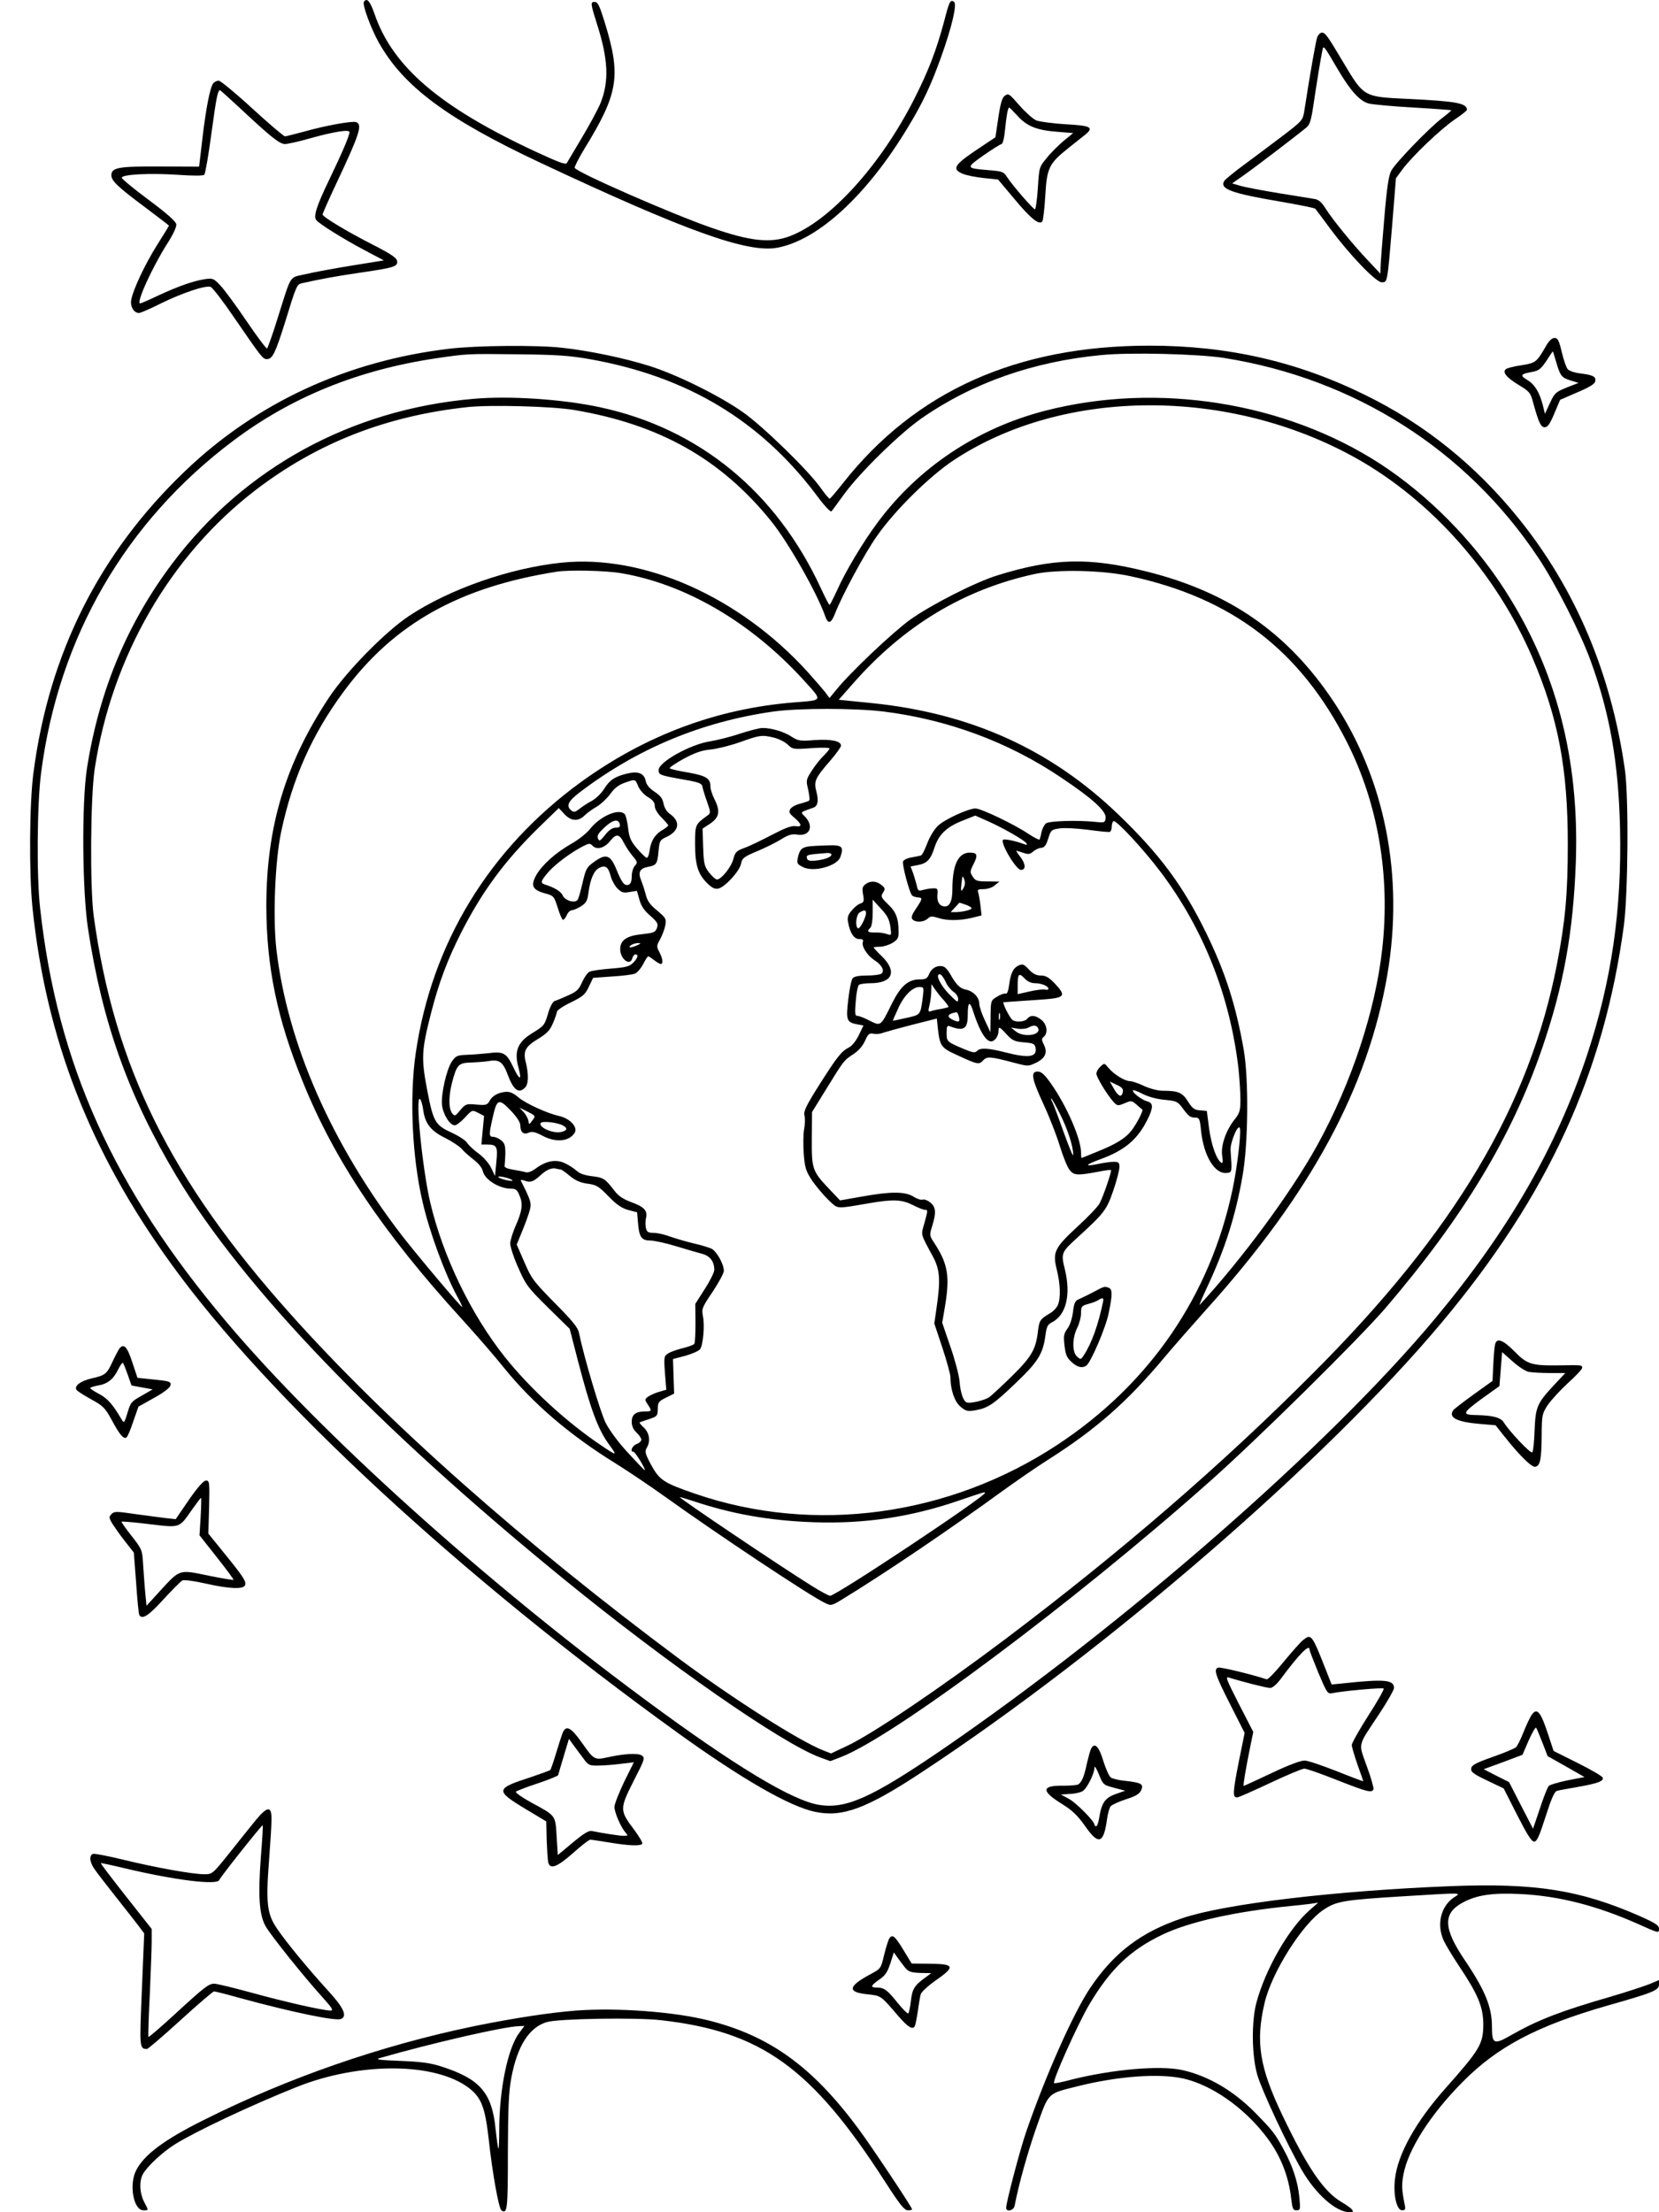 <?xml version="1.0" standalone="no"?>
<!DOCTYPE svg PUBLIC "-//W3C//DTD SVG 20010904//EN"
 "http://www.w3.org/TR/2001/REC-SVG-20010904/DTD/svg10.dtd">
<svg version="1.0" xmlns="http://www.w3.org/2000/svg"
 width="864pt" height="1152pt" viewBox="0 0 864 1152"
 preserveAspectRatio="xMidYMid meet">

<g transform="translate(0,1152) scale(0.1,-0.1)"
fill="#000000" stroke="none">
<path d="M1895 11510 c-9 -14 37 -139 78 -212 129 -229 355 -397 840 -625 758
-356 1081 -472 1235 -443 213 39 470 276 682 630 76 125 119 217 172 365 55
154 84 275 66 286 -19 12 -24 3 -52 -106 -39 -145 -80 -253 -153 -397 -175
-347 -440 -639 -650 -718 -101 -38 -207 -26 -408 44 -205 71 -705 290 -712
312 -2 5 20 48 48 95 181 294 195 383 107 667 -25 81 -35 102 -50 102 -24 0
-23 -7 11 -115 59 -184 64 -299 18 -413 -14 -33 -57 -113 -96 -178 -39 -66
-74 -125 -79 -133 -6 -10 -41 3 -162 59 -501 233 -746 443 -840 719 -23 66
-40 85 -55 61z"/>
<path d="M6860 11326 c-7 -20 -35 -175 -67 -382 -8 -50 -9 -52 -111 -130 -57
-43 -147 -111 -199 -149 -53 -39 -101 -78 -107 -87 -26 -42 38 -65 293 -108
96 -17 178 -33 181 -37 4 -5 39 -51 77 -103 104 -140 239 -280 269 -280 30 0
29 -6 54 293 l20 249 34 46 c50 68 201 212 274 261 34 23 62 45 62 49 -1 35
-56 45 -310 57 -229 11 -226 9 -334 190 -84 141 -94 155 -112 155 -8 0 -19
-11 -24 -24z m106 -165 c66 -113 116 -168 162 -180 20 -5 125 -15 232 -21 107
-6 196 -13 198 -14 1 -2 -19 -19 -45 -39 -65 -48 -246 -235 -268 -277 -13 -25
-23 -92 -36 -250 -10 -118 -19 -231 -19 -250 l-1 -35 -66 70 c-80 85 -182 210
-220 270 -20 32 -36 46 -58 49 -16 3 -100 16 -185 30 -85 14 -175 31 -199 38
l-44 13 64 45 c57 40 272 204 325 248 15 13 23 39 33 107 15 101 38 245 47
288 7 34 4 37 80 -92z"/>
<path d="M1111 11087 c-17 -21 -38 -129 -57 -289 l-17 -146 -201 1 c-219 1
-256 -5 -256 -46 0 -29 34 -61 183 -172 64 -48 117 -89 117 -90 0 -2 -28 -47
-62 -101 -65 -104 -126 -234 -135 -288 -5 -34 15 -66 41 -66 7 0 59 22 114 50
115 56 232 95 259 86 10 -4 65 -75 122 -159 144 -210 150 -217 171 -217 29 0
44 31 94 190 59 193 62 199 88 205 94 21 173 36 303 55 178 26 198 32 193 61
-2 16 -33 37 -123 83 -138 70 -265 147 -265 159 0 5 31 75 69 156 124 263 140
312 106 325 -20 7 -157 -17 -270 -49 -49 -13 -95 -25 -101 -25 -6 0 -83 65
-170 145 -87 80 -166 145 -175 145 -9 0 -21 -6 -28 -13z m131 -123 c170 -159
214 -194 242 -194 14 0 74 13 132 30 126 35 204 47 204 32 0 -18 -34 -99 -105
-247 -67 -139 -83 -190 -68 -211 13 -18 140 -98 250 -156 l102 -54 -167 -27
c-92 -15 -201 -35 -242 -45 -86 -20 -70 6 -146 -235 -25 -81 -50 -149 -53
-152 -4 -2 -52 62 -107 143 -54 80 -116 164 -136 185 -36 38 -39 39 -83 33
-61 -10 -135 -36 -241 -85 -48 -23 -90 -41 -94 -41 -23 0 63 188 139 308 33
51 51 90 49 104 -2 15 -47 55 -145 128 -78 58 -141 110 -139 115 5 17 145 24
286 15 85 -6 138 -6 144 0 5 5 22 102 37 215 26 190 33 225 45 225 2 0 45 -39
96 -86z"/>
<path d="M5234 11022 c-16 -10 -25 -44 -38 -137 l-12 -80 -102 -68 c-114 -77
-125 -98 -68 -122 19 -8 68 -18 109 -22 l75 -8 84 -100 c88 -106 132 -140 147
-117 4 8 11 68 15 135 8 143 20 166 119 245 32 26 72 57 88 70 48 39 30 48
-102 55 -65 4 -134 13 -152 20 -18 8 -56 42 -86 76 -55 63 -58 66 -77 53z m64
-104 c49 -55 101 -76 205 -84 l86 -7 -50 -41 c-27 -23 -67 -62 -88 -89 -39
-47 -39 -48 -46 -157 -4 -61 -11 -110 -15 -110 -9 0 -115 122 -144 166 -19 30
-25 32 -98 38 -119 10 -119 11 -26 77 46 32 88 58 94 59 6 0 14 30 18 72 7 73
15 118 22 118 2 0 21 -19 42 -42z"/>
<path d="M8048 9712 c-46 -79 -51 -82 -124 -94 -38 -5 -75 -15 -81 -20 -20
-16 1 -43 67 -83 56 -34 61 -40 75 -93 29 -105 40 -127 60 -127 15 0 27 17 50
72 l30 71 90 39 c62 26 91 44 93 57 5 24 -10 33 -75 41 -29 3 -59 13 -67 21
-8 7 -22 47 -32 89 -15 63 -21 75 -38 75 -14 0 -30 -15 -48 -48z m57 -79 c21
-72 28 -80 77 -95 l39 -12 -62 -24 c-58 -24 -63 -29 -87 -81 l-26 -56 -11 45
c-18 69 -43 109 -82 132 -39 23 -34 31 30 42 31 6 43 16 70 56 17 27 33 50 34
50 1 0 9 -26 18 -57z"/>
<path d="M2340 9704 c-533 -63 -1004 -281 -1375 -636 -447 -427 -710 -949
-791 -1574 -21 -157 -23 -523 -5 -699 71 -686 299 -1272 725 -1860 505 -699
1507 -1625 2636 -2439 336 -242 584 -384 715 -411 143 -30 268 17 555 206 962
633 2108 1624 2710 2344 552 660 843 1294 947 2065 22 168 26 672 5 815 -72
501 -257 938 -552 1304 -224 278 -492 494 -804 646 -352 173 -713 255 -1119
255 -691 0 -1219 -237 -1596 -715 -35 -44 -66 -81 -70 -82 -3 -1 -24 24 -46
55 -63 90 -299 320 -405 395 -122 86 -344 196 -487 241 -129 41 -316 80 -455
95 -132 15 -447 12 -588 -5z m730 -54 c508 -90 889 -319 1182 -708 38 -52 73
-90 78 -85 4 4 33 44 65 88 81 112 291 318 405 397 265 184 580 295 935 329
151 15 504 6 640 -15 680 -108 1263 -479 1636 -1040 90 -135 220 -391 273
-537 100 -274 145 -531 153 -869 10 -429 -45 -802 -172 -1185 -160 -481 -409
-913 -790 -1370 -551 -662 -1624 -1599 -2570 -2247 -365 -249 -498 -309 -638
-287 -141 22 -442 204 -907 548 -842 622 -1695 1391 -2179 1965 -591 700 -882
1344 -972 2156 -19 165 -16 545 5 705 91 707 440 1309 1001 1730 303 228 652
369 1055 429 163 24 161 24 425 21 205 -2 272 -7 375 -25z"/>
<path d="M2465 9443 c-635 -55 -1192 -359 -1566 -855 -236 -313 -382 -663
-446 -1068 -28 -179 -25 -642 6 -840 75 -489 211 -868 459 -1283 350 -584
1041 -1303 2017 -2099 543 -443 1132 -853 1334 -929 l55 -20 55 21 c274 105
1212 805 1921 1435 249 221 777 742 917 905 404 472 657 892 814 1350 113 329
163 609 176 975 18 539 -104 1001 -372 1416 -166 257 -398 491 -646 653 -496
322 -1161 428 -1746 277 -354 -91 -662 -297 -874 -584 -75 -101 -165 -251
-210 -352 -19 -41 -36 -75 -39 -75 -3 1 -23 39 -45 87 -232 501 -633 831
-1149 942 -194 42 -472 61 -661 44z m525 -58 c445 -75 765 -255 1027 -580 88
-109 236 -369 280 -492 15 -45 31 -41 51 10 35 92 156 317 220 407 94 134 273
310 398 393 572 379 1438 382 2102 8 391 -221 725 -600 912 -1034 135 -316
185 -578 185 -972 0 -260 -13 -401 -56 -624 -144 -740 -532 -1392 -1268 -2129
-480 -482 -1004 -934 -1606 -1388 -336 -253 -689 -492 -822 -555 l-85 -40 -41
16 c-126 50 -464 265 -746 474 -813 605 -1529 1239 -2029 1799 -626 700 -916
1289 -1024 2072 -20 150 -17 616 5 765 89 586 395 1115 842 1456 320 244 680
384 1100 429 118 13 444 4 555 -15z"/>
<path d="M2925 8590 c-270 -28 -582 -137 -794 -277 -125 -83 -327 -289 -418
-426 -227 -343 -326 -673 -326 -1087 1 -315 56 -585 189 -911 166 -412 418
-787 830 -1239 73 -80 171 -193 219 -253 151 -186 338 -347 580 -497 66 -41
183 -120 260 -175 263 -189 754 -516 831 -552 33 -16 34 -16 96 22 227 139
560 365 828 560 69 50 176 124 239 164 246 156 410 299 604 531 53 63 154 178
223 255 541 601 838 1150 939 1738 88 516 -12 1022 -282 1427 -237 355 -542
567 -972 674 -300 75 -486 70 -776 -20 -114 -35 -344 -152 -455 -231 -91 -66
-308 -271 -383 -363 l-37 -45 -22 30 c-13 16 -54 64 -91 105 -355 392 -854
614 -1282 570z m311 -55 c335 -57 674 -256 945 -552 106 -117 110 -108 -49
-121 -402 -33 -772 -172 -1107 -415 -477 -347 -777 -839 -860 -1412 -33 -227
-19 -541 36 -775 36 -156 114 -368 179 -489 17 -30 29 -56 27 -57 -4 -4 -229
263 -313 371 -369 480 -598 1003 -655 1495 -18 164 -7 455 25 607 59 279 162
511 327 733 260 352 601 543 1109 623 64 10 256 6 336 -8z m2649 -15 c532
-114 888 -387 1130 -865 161 -318 226 -693 184 -1073 -35 -323 -161 -704 -340
-1028 -136 -246 -392 -592 -611 -829 -5 -5 13 37 40 95 91 194 147 369 183
576 30 169 33 503 6 659 -41 232 -96 404 -197 610 -119 243 -240 406 -454 612
-355 342 -773 530 -1289 582 l-169 17 74 84 c265 302 578 491 947 571 117 25
352 20 496 -11z m-1285 -705 c335 -42 650 -158 926 -344 162 -108 236 -175
232 -210 -3 -25 -5 -26 -53 -21 -97 10 -242 5 -258 -8 -9 -8 -19 -28 -23 -45
-3 -18 -8 -35 -10 -39 -2 -3 -28 10 -57 29 -72 49 -247 133 -277 133 -39 -1
-161 -57 -196 -91 -18 -17 -43 -58 -55 -91 -12 -33 -27 -61 -33 -63 -6 -2 -28
-6 -49 -10 -21 -3 -41 -13 -44 -21 -6 -15 33 -162 47 -177 4 -4 17 -9 29 -10
27 -2 27 -5 -8 -58 -22 -32 -27 -47 -19 -56 15 -18 58 -16 79 3 15 14 23 14
55 4 45 -15 112 -15 178 1 l48 12 -6 52 c-3 30 -9 60 -12 69 -5 13 1 16 29 16
20 0 45 8 58 20 l24 19 -61 1 c-55 0 -64 3 -78 25 -15 23 -15 27 4 65 24 47
20 60 -19 60 -61 0 -91 -64 -91 -192 0 -58 -13 -88 -39 -88 -27 0 -43 24 -39
62 3 30 0 33 -22 32 -14 0 -37 -4 -52 -8 -24 -7 -28 -5 -33 21 -4 15 -12 44
-19 65 l-14 36 37 7 c49 9 67 28 87 89 22 70 64 110 146 142 l67 27 63 -28
c78 -34 195 -101 204 -117 5 -8 1 -9 -12 -4 -44 17 -104 29 -110 23 -16 -16
68 -157 93 -157 26 0 25 30 -1 65 -15 19 -25 35 -23 35 2 0 18 -5 36 -11 27
-9 35 -8 52 7 10 9 29 18 41 19 17 1 26 12 37 48 14 44 16 47 59 53 25 4 91 0
148 -7 57 -8 108 -13 114 -11 5 2 10 14 10 27 0 13 4 26 9 29 13 8 157 -147
245 -264 224 -297 362 -647 406 -1025 5 -49 10 -121 10 -158 0 -60 -3 -72 -29
-105 -46 -57 -74 -138 -66 -190 5 -31 3 -42 -4 -37 -25 15 -52 91 -64 178
l-12 92 -35 3 c-30 2 -40 10 -63 46 -29 47 -51 56 -132 56 -25 0 -66 11 -97
25 -29 14 -62 25 -73 25 -27 0 -85 36 -112 69 -21 26 -21 26 -42 7 -12 -11
-21 -27 -21 -37 0 -18 55 -109 89 -147 20 -21 22 -22 58 -7 35 15 37 14 62 -7
14 -13 28 -24 30 -26 7 -4 -28 -72 -56 -109 -31 -40 -80 -71 -183 -112 -41
-17 -76 -31 -77 -31 -2 0 -3 13 -3 28 0 72 -75 244 -157 360 -33 47 -50 62
-69 62 -38 0 -31 -37 30 -169 30 -64 68 -162 85 -217 17 -56 40 -113 52 -127
22 -29 43 -29 163 -6 27 5 51 8 52 6 5 -5 -40 -137 -59 -173 -8 -16 -60 -71
-115 -121 -121 -112 -131 -133 -108 -226 18 -72 21 -144 6 -181 -5 -14 -24
-35 -42 -45 -52 -31 -56 -37 -63 -98 -11 -91 -34 -130 -137 -231 -52 -51 -104
-99 -115 -107 -24 -17 -100 -35 -118 -28 -18 6 -33 49 -38 113 -3 30 -24 111
-48 179 l-42 123 14 82 c27 161 16 225 -57 336 -23 35 -24 38 -9 86 22 71 19
99 -11 123 -14 11 -32 17 -39 14 -8 -3 -30 4 -48 16 -45 27 -118 27 -268 0
l-114 -20 -57 60 c-88 93 -91 103 -90 263 l1 137 76 123 c91 148 90 146 140
179 26 17 48 42 60 69 16 36 22 41 44 37 14 -3 36 -1 50 5 15 5 83 24 153 42
l127 32 6 -56 c10 -87 17 -97 99 -134 108 -50 115 -51 136 -28 21 22 36 21
165 -13 68 -18 71 -18 109 0 50 24 63 53 43 94 -13 26 -13 32 -1 42 23 19 17
65 -12 88 -31 25 -57 27 -74 6 -13 -16 -57 -20 -76 -7 -15 10 -56 92 -47 93
11 1 81 6 201 14 120 9 127 18 64 85 -30 31 -46 40 -71 40 -24 0 -41 9 -62 31
-26 28 -33 31 -55 21 -28 -14 -40 -39 -49 -104 -4 -30 -10 -45 -18 -42 -7 2
-27 -5 -44 -16 -33 -20 -33 -20 -34 -102 l-1 -83 -28 60 c-16 33 -29 72 -30
88 0 34 -31 66 -71 74 -30 6 -50 26 -81 82 -10 17 -24 34 -33 37 -28 11 -62
-5 -75 -36 -11 -26 -18 -30 -50 -30 -60 0 -99 -34 -145 -126 -59 -120 -57
-118 -116 -89 -26 14 -55 25 -64 25 -12 0 -14 12 -8 78 3 42 11 80 17 84 6 4
33 8 59 8 114 0 141 59 62 138 -25 24 -45 46 -45 48 0 2 15 4 33 4 17 0 47 9
65 20 26 16 32 26 32 52 0 75 -12 108 -54 148 -38 37 -40 42 -27 62 12 19 11
24 -9 40 -26 21 -58 23 -83 3 -15 -11 -18 -21 -12 -53 6 -35 4 -41 -14 -47
-11 -3 -31 -19 -45 -36 -20 -23 -24 -37 -19 -62 10 -56 31 -87 58 -87 17 0 23
-4 19 -14 -9 -23 23 -72 60 -96 39 -24 56 -58 35 -71 -8 -5 -42 -9 -75 -9 -41
0 -66 -5 -73 -14 -7 -8 -17 -57 -23 -110 -13 -107 -9 -120 46 -130 l33 -6 -24
-50 c-14 -29 -35 -56 -51 -64 -41 -21 -62 -49 -155 -195 -70 -111 -83 -139
-77 -160 3 -14 3 -46 -2 -71 -5 -25 -5 -83 -2 -129 6 -74 11 -89 45 -141 22
-31 60 -76 85 -100 51 -47 32 -46 209 -16 127 22 171 20 229 -9 27 -14 55 -25
63 -25 16 0 16 -2 -3 -71 -18 -63 -22 -49 45 -173 36 -67 40 -121 19 -264
l-12 -84 42 -126 c23 -70 42 -139 42 -154 0 -63 21 -127 52 -153 27 -23 37
-25 72 -20 71 12 98 30 212 139 120 114 146 155 159 254 6 44 11 55 35 67 73
38 98 143 66 275 -21 84 -19 89 66 166 140 128 151 143 186 244 18 52 32 107
32 123 0 23 -4 27 -30 27 -16 0 -52 -5 -80 -11 -77 -16 -70 -5 15 26 122 45
189 101 240 203 32 63 32 88 2 96 -28 7 -77 43 -77 57 0 5 22 -2 48 -16 31
-16 74 -28 116 -32 63 -6 69 -9 94 -42 33 -45 41 -51 69 -51 19 0 22 -7 28
-67 14 -134 72 -228 134 -221 28 3 28 2 20 118 -3 44 44 150 49 111 5 -35 -15
-200 -38 -311 -116 -555 -431 -1016 -912 -1333 -566 -373 -1268 -468 -1886
-256 -166 57 -187 71 -231 151 -31 58 -34 70 -23 88 21 34 15 78 -15 106 -14
13 -24 25 -22 27 2 1 24 9 49 17 43 14 45 17 46 53 0 34 4 40 43 59 l42 21 -3
90 -3 90 65 17 c35 10 69 25 76 34 16 22 25 122 15 172 -7 39 -5 45 51 128 32
48 58 97 58 108 0 36 -39 104 -65 116 -14 6 -55 19 -92 27 -38 9 -92 25 -121
35 -29 11 -68 20 -87 20 -29 0 -36 4 -41 25 -3 14 -3 36 0 50 10 40 -8 60 -74
84 -43 16 -68 32 -88 58 -50 65 -58 71 -119 78 -40 5 -66 14 -83 31 -14 12
-42 30 -63 39 -45 19 -94 9 -147 -30 -21 -16 -41 -23 -53 -19 -10 3 -40 9 -65
13 -30 5 -46 12 -44 20 1 7 3 35 4 63 0 42 -3 55 -22 70 -12 10 -31 18 -41 18
-23 0 -23 12 -3 100 22 98 31 102 93 38 33 -35 51 -62 51 -79 0 -35 17 -50 44
-37 17 7 33 4 71 -16 69 -37 139 -31 168 15 18 29 -25 76 -83 88 -58 13 -169
63 -208 95 -38 32 -55 36 -97 25 -23 -7 -43 -21 -53 -38 -14 -26 -19 -27 -71
-23 -53 5 -56 3 -84 -29 -27 -33 -29 -33 -43 -15 -18 26 -18 87 1 161 24 90
33 100 96 102 30 1 73 4 97 8 53 9 72 -6 97 -73 29 -78 57 -99 89 -66 19 18
20 67 5 130 -16 61 -3 84 65 125 44 27 60 43 76 81 11 25 20 53 21 60 0 7 32
29 72 48 63 31 75 41 94 82 l22 46 98 7 c54 3 108 10 120 15 12 5 31 27 43 50
11 22 23 40 26 40 3 0 17 -9 31 -20 14 -11 30 -20 34 -20 14 0 11 28 -7 62
-15 29 -15 33 4 67 11 20 23 52 27 72 6 34 4 38 -42 77 -38 31 -52 51 -60 84
-6 24 -17 57 -24 74 -17 42 -7 62 36 70 44 8 49 15 55 84 5 52 7 56 42 72 65
31 73 79 19 118 -18 12 -31 33 -35 55 -5 27 -17 42 -47 62 -27 18 -42 36 -46
56 -8 41 -40 53 -100 38 -63 -16 -88 -33 -118 -81 -14 -22 -42 -49 -62 -60
-21 -11 -50 -30 -65 -42 -23 -18 -30 -19 -43 -8 -28 23 -16 48 43 93 300 229
637 369 1012 422 133 18 419 18 570 0z m-1276 -390 c9 -20 30 -44 51 -56 25
-15 35 -28 35 -46 0 -15 14 -39 35 -60 19 -19 35 -38 35 -41 0 -4 -13 -14 -29
-24 -39 -21 -62 -58 -68 -108 -3 -22 -10 -39 -16 -37 -6 2 -28 24 -50 49 -33
39 -40 57 -46 107 -4 34 -12 66 -18 72 -31 31 -128 -11 -182 -80 -18 -22 -60
-55 -94 -74 -81 -46 -151 -108 -183 -162 -32 -56 -22 -79 44 -97 46 -13 47
-14 67 -76 10 -34 23 -62 27 -62 5 0 14 11 20 25 6 14 18 25 26 25 8 0 29 9
47 20 28 18 34 28 40 73 9 69 28 113 55 127 32 17 48 6 60 -41 6 -23 22 -52
36 -66 21 -21 31 -24 63 -18 l38 6 13 -46 c9 -33 25 -57 57 -84 38 -34 42 -42
34 -64 -8 -22 -17 -25 -78 -32 -80 -8 -113 -31 -113 -78 0 -52 52 -90 63 -47
3 11 10 20 16 20 18 0 13 -19 -12 -44 -19 -19 -38 -24 -117 -30 -51 -4 -101
-11 -111 -17 -10 -5 -27 -30 -38 -55 -17 -38 -28 -48 -73 -68 -29 -13 -60 -26
-70 -29 -9 -3 -23 -29 -32 -59 -20 -68 -21 -69 -84 -108 -77 -47 -96 -95 -71
-183 18 -66 4 -63 -28 6 -36 75 -50 83 -135 72 -29 -3 -78 -7 -108 -8 -49 -2
-56 -5 -77 -35 -28 -42 -57 -171 -51 -227 6 -49 41 -105 66 -105 9 0 33 18 54
41 37 40 37 40 68 24 l31 -16 -7 -74 -7 -75 29 0 c52 0 57 -10 49 -91 l-7 -73
-20 42 c-12 25 -39 55 -64 74 -24 17 -51 42 -60 55 -8 14 -44 37 -78 53 -89
40 -99 56 -131 222 -32 168 -30 207 20 403 41 160 86 279 159 423 110 214 224
368 400 541 l106 103 29 -31 c35 -38 73 -40 106 -7 13 13 42 34 64 46 21 13
52 42 69 65 21 30 43 47 73 58 59 21 57 21 73 -18z m-96 -198 c3 -12 -3 -17
-21 -17 -17 0 -35 -12 -55 -37 -27 -34 -31 -36 -38 -19 -6 15 3 28 35 58 43
40 73 46 79 15z m21 -96 c11 -21 32 -53 47 -70 25 -30 25 -33 10 -50 -9 -10
-16 -34 -16 -55 0 -24 -5 -39 -16 -43 -22 -8 -35 9 -64 80 -31 76 -54 84 -117
38 -38 -27 -42 -36 -59 -108 -10 -43 -21 -83 -26 -89 -14 -19 -65 -4 -77 22
-9 22 -43 42 -93 58 -25 8 -23 17 18 65 36 41 117 102 182 135 30 15 34 16 49
1 22 -22 62 -11 91 26 31 39 48 37 71 -10z m1770 -233 c-14 -27 -17 -20 -11
27 4 36 6 37 13 17 6 -15 5 -31 -2 -44z m-382 -203 c6 -47 6 -47 -18 -39 -13
5 -41 9 -61 8 -41 0 -45 5 -25 25 7 7 12 39 12 79 l0 67 42 -46 c34 -36 44
-56 50 -94z m392 114 c17 -6 31 -14 31 -19 0 -8 -49 -20 -86 -20 l-23 0 22 24
c12 13 22 24 23 25 1 1 15 -4 33 -10z m-519 -44 c0 -23 -32 -85 -42 -79 -16
10 -9 73 10 83 24 14 32 13 32 -4z m-1195 -169 c-16 -7 -32 -11 -35 -9 -8 7
24 23 45 22 15 0 13 -3 -10 -13z m1611 -191 c8 -19 27 -41 40 -50 13 -8 24
-25 24 -37 0 -20 -4 -18 -39 17 -41 39 -73 93 -65 107 8 13 22 0 40 -37z m464
-5 c34 0 70 -15 70 -29 0 -5 -8 -7 -18 -4 -10 2 -46 -2 -80 -10 l-62 -14 0 47
c0 59 7 66 36 35 15 -16 34 -25 54 -25z m-477 -86 c15 -17 27 -34 27 -37 0 -2
-18 -7 -39 -11 -22 -3 -46 -9 -54 -12 -13 -5 -14 1 -6 33 5 21 9 54 9 73 l1
35 17 -25 c9 -13 29 -39 45 -56z m-107 14 c-13 -95 -10 -92 -87 -109 -38 -9
-69 -15 -69 -14 0 2 11 28 26 60 29 68 76 115 111 115 25 0 25 -1 19 -52z
m302 -175 c28 -54 53 -69 76 -44 9 9 16 27 16 39 0 29 4 28 43 -15 29 -31 41
-37 89 -41 49 -4 57 -7 61 -28 9 -49 -34 -56 -158 -24 -91 23 -129 25 -147 7
-10 -11 -23 -9 -72 12 -85 36 -86 37 -86 83 0 33 3 39 16 34 73 -28 94 -15 94
59 0 71 11 75 30 13 9 -29 26 -72 38 -95z m-115 75 c8 -29 2 -34 -28 -20 -38
17 -32 32 16 41 4 0 9 -9 12 -21z m214 -15 c-3 -10 -5 -4 -5 12 0 17 2 24 5
18 2 -7 2 -21 0 -30z m200 -49 c14 -36 -78 -48 -118 -14 l-24 19 36 -6 c20 -3
45 0 55 6 27 15 44 13 51 -5z m441 -328 c-5 -33 -23 -28 -46 13 l-22 39 35
-17 c26 -11 35 -21 33 -35z m-3644 -95 c9 -71 40 -111 115 -147 35 -18 73 -43
85 -56 11 -14 40 -39 63 -57 26 -20 44 -43 48 -61 10 -43 85 -90 146 -90 25 0
33 -6 45 -37 19 -43 13 -82 -23 -162 -13 -31 -25 -69 -26 -86 0 -16 18 -73 42
-126 39 -90 49 -103 155 -208 l113 -111 42 -163 c67 -257 105 -361 165 -442
42 -57 38 -57 -40 -4 -180 120 -375 299 -506 464 -176 222 -322 524 -388 806
-40 173 -78 551 -53 536 6 -4 13 -29 17 -56z m3316 -21 c40 -79 71 -174 69
-215 0 -11 -21 41 -48 115 -26 74 -53 145 -59 158 -7 12 -10 22 -7 22 2 0 23
-36 45 -80z m-2747 -34 c-18 -24 -18 -24 -21 -3 -2 12 -13 33 -25 46 l-22 23
43 -21 c42 -22 42 -22 25 -45z m157 -26 c28 -15 25 -27 -8 -35 -43 -9 -119 25
-106 47 8 12 85 3 114 -12z m-10 -230 c4 0 26 -15 48 -34 30 -24 55 -35 92
-40 46 -6 58 -13 109 -66 43 -44 70 -62 103 -71 l46 -12 5 -59 c6 -71 19 -88
64 -88 20 0 79 -13 132 -29 53 -16 114 -34 137 -40 42 -11 64 -40 64 -84 0
-12 -22 -57 -50 -100 l-49 -77 1 -99 c0 -54 -2 -103 -6 -109 -3 -5 -30 -15
-58 -22 -29 -7 -64 -19 -77 -27 -23 -15 -24 -18 -18 -103 l7 -87 -38 -11 c-21
-6 -46 -18 -57 -25 -18 -14 -18 -16 -2 -40 23 -35 22 -37 -14 -37 -48 0 -69
-16 -69 -54 0 -22 8 -40 25 -56 14 -13 25 -30 25 -37 0 -7 -11 -18 -25 -23
-23 -9 -36 -40 -16 -40 9 0 64 -90 59 -96 -2 -1 -40 39 -86 89 -51 55 -97 117
-118 158 -28 57 -112 339 -139 469 -5 27 -35 63 -126 155 -110 112 -121 126
-158 212 l-40 92 29 71 c16 39 34 88 39 108 10 36 6 50 -47 155 -2 4 7 3 20
-1 30 -12 46 -6 83 28 31 29 60 41 83 34 8 -2 17 -4 22 -4z m-252 -56 c10 -10
-61 5 -71 15 -6 6 6 6 28 1 20 -4 40 -12 43 -16z m2462 -1628 c0 -20 -776
-536 -807 -536 -7 0 -50 23 -96 52 -164 102 -687 454 -687 462 0 1 31 -8 68
-20 206 -69 401 -103 632 -111 267 -9 509 28 760 115 124 42 130 44 130 38z"/>
<path d="M3855 7700 c-49 -17 -119 -34 -154 -40 -104 -15 -271 -108 -271 -150
0 -25 5 -27 127 -49 82 -14 98 -20 101 -37 2 -10 12 -46 24 -78 20 -58 20 -60
2 -73 -64 -47 -64 -46 -64 -150 0 -110 16 -158 68 -207 22 -21 37 -27 54 -23
35 9 109 90 117 128 6 30 14 37 81 65 41 17 98 45 126 62 39 25 58 30 85 26
68 -11 90 45 39 96 -22 22 -25 19 48 45 21 8 26 36 14 82 -15 54 -7 71 72 162
31 36 56 71 56 78 0 24 -51 35 -138 29 -76 -6 -85 -4 -120 18 -37 25 -106 46
-152 45 -14 0 -65 -13 -115 -29z m175 -21 c25 -6 57 -22 72 -36 26 -25 29 -26
123 -19 53 4 95 3 95 -2 0 -4 -14 -21 -30 -37 -17 -16 -45 -51 -62 -78 -30
-47 -31 -50 -19 -99 6 -28 9 -54 5 -57 -3 -3 -24 -10 -46 -16 -23 -5 -46 -18
-52 -28 -9 -15 -6 -23 22 -46 39 -34 41 -49 4 -43 -20 3 -56 -11 -123 -46 -52
-27 -115 -58 -141 -67 -43 -16 -49 -22 -59 -59 -11 -42 -63 -106 -85 -106 -7
0 -25 16 -41 36 -25 33 -28 46 -31 133 l-3 96 41 27 c47 33 52 65 20 128 -11
22 -20 50 -20 63 0 43 -21 57 -115 74 -50 8 -93 18 -97 22 -4 3 29 26 73 50
60 32 95 44 140 48 32 3 101 20 152 38 104 37 114 39 177 24z"/>
<path d="M4218 7113 c-42 -5 -53 -15 -63 -60 -6 -29 -3 -33 26 -48 56 -29 180
5 196 53 18 53 8 62 -60 60 -34 -1 -79 -3 -99 -5z m112 -43 c0 -14 -37 -27
-86 -32 -30 -2 -39 1 -42 14 -3 17 3 18 106 26 12 1 22 -3 22 -8z"/>
<path d="M5695 4792 c-28 -15 -62 -31 -75 -37 -21 -8 -26 -19 -32 -67 -4 -34
-16 -70 -29 -87 -19 -26 -21 -38 -15 -88 5 -47 12 -63 36 -85 30 -28 55 -34
77 -20 23 15 102 198 117 274 20 97 20 124 0 132 -22 8 -23 8 -79 -22z m50
-49 c-25 -121 -59 -217 -101 -281 -15 -23 -16 -23 -35 -6 -26 23 -25 97 1 149
11 22 20 56 20 77 0 35 3 38 38 48 20 5 44 14 52 20 22 14 29 12 25 -7z"/>
<path d="M7786 4518 c-3 -13 -7 -60 -9 -106 l-4 -83 -99 -71 c-54 -39 -102
-76 -106 -82 -26 -38 20 -61 139 -71 l82 -7 45 -57 c81 -102 143 -163 162
-159 25 5 32 37 33 164 1 106 2 112 32 158 18 26 65 77 105 114 41 37 74 72
74 79 0 15 -3 15 -117 13 -146 -2 -170 5 -235 72 -61 62 -94 73 -102 36z m176
-142 c17 -3 66 -6 110 -6 l80 0 -61 -65 c-86 -93 -94 -111 -99 -235 -2 -58 -7
-109 -12 -113 -8 -9 -119 109 -147 154 -16 27 -55 38 -142 40 -79 1 -76 10 23
83 l95 68 7 89 7 88 54 -48 c30 -27 68 -52 85 -55z"/>
<path d="M622 4498 c-5 -7 -22 -39 -37 -71 -29 -63 -37 -69 -112 -86 -54 -13
-87 -38 -75 -58 4 -7 39 -29 77 -50 62 -34 72 -44 106 -106 41 -77 62 -102 77
-93 6 3 22 41 36 84 l27 77 82 46 c54 30 83 53 85 66 3 18 -5 21 -85 29 l-87
9 -25 75 c-28 87 -45 106 -69 78z m43 -136 l20 -57 55 -10 55 -10 -57 -33
c-54 -30 -58 -35 -74 -89 -15 -50 -18 -55 -28 -39 -48 82 -75 113 -118 136
-27 14 -48 28 -48 32 0 3 18 9 40 13 50 8 81 33 105 83 11 22 22 38 25 35 3
-2 14 -30 25 -61z"/>
<path d="M984 3710 l-69 -101 -55 6 c-30 4 -102 13 -159 21 -94 14 -106 14
-120 0 -14 -15 -14 -19 3 -49 11 -17 40 -59 66 -92 l47 -60 12 -158 c6 -88 13
-163 17 -168 15 -24 49 -2 125 82 46 50 90 94 99 99 9 4 58 -2 120 -16 123
-28 198 -31 206 -9 8 19 -9 45 -110 169 l-81 100 4 138 c3 130 2 138 -16 138
-13 0 -42 -33 -89 -100z m61 -87 l-6 -98 90 -114 c50 -63 89 -116 87 -118 -2
-2 -61 8 -131 22 -153 32 -147 34 -250 -78 l-72 -79 -7 73 c-4 41 -8 107 -11
147 -4 70 -6 75 -60 144 -31 39 -54 72 -52 74 2 2 67 -3 145 -13 164 -19 153
-23 225 80 22 31 42 57 44 57 2 0 1 -44 -2 -97z"/>
<path d="M6787 2980 c-14 -11 -59 -62 -102 -114 -42 -52 -82 -93 -88 -91 -86
28 -242 65 -253 61 -24 -9 -16 -36 62 -190 l76 -150 -32 -158 c-30 -154 -31
-178 -7 -178 7 0 84 34 171 75 87 41 168 75 179 75 11 0 88 -27 171 -60 158
-62 181 -68 189 -47 2 6 -13 61 -35 120 -44 125 -50 98 63 269 44 66 79 128
79 138 0 43 -51 47 -265 24 l-60 -6 -29 74 c-74 188 -77 191 -119 158z m33
-50 c0 -6 21 -60 46 -121 45 -106 48 -111 73 -106 58 12 262 30 267 24 4 -3
-32 -67 -80 -141 -47 -74 -86 -143 -86 -153 0 -10 14 -56 30 -103 17 -46 30
-85 30 -86 0 -1 -62 22 -137 52 -76 30 -152 56 -168 56 -19 1 -84 -23 -172
-65 -78 -37 -144 -67 -146 -67 -4 0 10 86 37 218 l13 63 -75 146 c-66 130 -72
144 -51 137 70 -22 196 -54 214 -54 12 0 34 19 55 47 97 131 150 184 150 153z"/>
<path d="M7975 2587 c-8 -13 -27 -52 -41 -88 -14 -35 -31 -70 -38 -77 -7 -7
-62 -30 -122 -51 -88 -31 -110 -43 -112 -60 -3 -18 10 -28 83 -63 l86 -41 70
-138 c52 -102 75 -139 89 -139 14 0 26 26 59 129 29 91 46 131 59 135 9 3 59
12 111 21 102 18 134 30 128 48 -2 7 -60 41 -130 76 l-126 63 -27 82 c-41 126
-60 147 -89 103z m58 -142 l27 -70 96 -54 96 -55 -88 -17 c-48 -10 -92 -23
-98 -29 -6 -6 -27 -58 -46 -117 l-36 -106 -63 122 -62 121 -66 33 -66 34 101
37 101 38 32 74 c18 41 36 71 39 67 4 -5 18 -40 33 -78z"/>
<path d="M2929 2493 c-6 -16 -21 -63 -34 -106 -13 -43 -26 -81 -29 -84 -3 -3
-50 -20 -103 -38 -183 -59 -185 -69 -28 -164 l110 -66 2 -95 c2 -52 5 -105 8
-117 9 -40 45 -27 129 47 43 39 84 70 90 70 6 0 52 -7 101 -15 103 -17 161
-19 170 -6 3 5 -17 39 -44 75 -74 98 -74 107 -2 250 58 113 61 121 44 134 -19
14 -93 10 -178 -9 -68 -15 -72 -13 -131 71 -61 87 -87 100 -105 53z m107 -127
c28 -39 33 -41 80 -40 27 0 80 4 117 9 l68 8 -51 -103 c-27 -57 -50 -115 -50
-129 0 -30 34 -107 57 -133 15 -17 14 -18 -9 -18 -22 0 -112 14 -165 25 -16 4
-42 -12 -100 -60 l-78 -65 -6 96 c-7 113 -2 107 -135 179 -47 26 -82 51 -77
55 4 4 55 24 113 43 57 19 105 39 107 43 1 5 14 50 29 99 l27 90 21 -29 c12
-16 35 -48 52 -70z"/>
<path d="M5682 2413 c-5 -10 -14 -45 -22 -78 -13 -64 -26 -95 -44 -107 -6 -4
-42 -7 -79 -7 -115 2 -116 -28 -3 -97 51 -32 78 -58 117 -113 71 -102 97 -93
115 40 4 27 12 55 18 63 6 7 42 24 79 36 51 16 71 28 80 47 14 32 2 40 -80 49
-34 3 -69 11 -78 18 -9 6 -26 45 -39 86 -23 77 -46 99 -64 63z m121 -203 l57
-15 -51 -18 c-55 -20 -72 -45 -85 -126 -4 -23 -10 -41 -15 -41 -5 0 -9 3 -9 8
0 18 -96 115 -134 135 l-41 22 45 3 c25 1 55 7 67 14 22 11 63 91 63 125 0 10
11 -7 23 -37 22 -54 23 -55 80 -70z"/>
<path d="M1333 2043 c-26 -32 -88 -109 -137 -171 -89 -111 -90 -112 -132 -112
-61 0 -256 35 -423 76 -79 19 -150 33 -157 30 -21 -8 -17 -44 8 -79 12 -18 63
-84 113 -147 50 -63 104 -132 119 -152 l27 -36 -12 -292 c-13 -304 -13 -309
26 -310 6 0 85 68 175 150 90 82 169 150 175 150 5 0 69 -16 140 -36 264 -72
490 -119 520 -108 35 14 16 58 -65 146 -110 121 -221 256 -268 326 -51 75 -58
131 -41 352 7 91 13 187 13 215 1 71 -20 71 -81 -2z m26 -187 c-16 -210 -9
-310 25 -368 29 -50 198 -261 295 -368 52 -58 59 -70 42 -70 -37 0 -241 46
-414 94 -92 25 -178 46 -191 46 -29 0 -49 -15 -210 -163 -71 -65 -130 -116
-133 -114 -2 2 1 101 7 218 5 118 10 243 10 279 l0 65 -134 170 c-74 94 -133
171 -131 173 1 1 59 -11 129 -28 262 -62 478 -88 488 -60 5 15 222 288 226
285 2 -2 -2 -74 -9 -159z"/>
<path d="M7555 1698 c-603 -24 -1173 -92 -1395 -166 -216 -72 -358 -179 -483
-365 -88 -132 -233 -458 -334 -752 -32 -94 -103 -364 -103 -392 0 -23 39 -15
44 10 21 111 68 279 114 410 65 183 55 173 210 212 214 54 433 70 560 40 142
-34 303 -145 416 -288 81 -101 127 -213 141 -340 6 -49 9 -57 27 -57 20 0 21
4 15 68 -8 82 -35 163 -83 251 -45 83 -59 99 -147 189 -113 115 -245 192 -379
222 -116 26 -365 4 -580 -50 -44 -12 -84 -20 -88 -18 -13 5 121 304 182 408
110 186 215 286 383 366 141 67 378 120 670 149 33 3 78 8 100 11 l40 6 -41
-36 c-111 -95 -234 -310 -281 -486 -26 -100 -24 -274 5 -375 24 -82 156 -364
232 -496 74 -127 179 -219 249 -219 19 0 21 3 11 15 -6 8 -31 25 -55 39 -91
54 -175 177 -304 446 -122 255 -143 386 -95 590 38 161 197 412 307 485 67 45
106 51 412 70 327 20 306 20 265 -7 -67 -47 -89 -141 -51 -224 11 -23 47 -83
81 -134 97 -145 124 -210 125 -300 0 -104 -17 -132 -199 -337 -152 -171 -247
-341 -261 -470 -10 -82 9 -163 37 -163 16 0 19 5 14 28 -16 79 -17 104 -7 158
24 130 139 311 306 480 183 186 390 295 760 401 233 66 265 79 265 108 l0 24
-47 -20 c-27 -11 -118 -41 -203 -66 -260 -75 -379 -121 -515 -198 -95 -55
-105 -51 -105 42 0 102 -36 189 -141 345 -112 165 -116 244 -12 300 73 40 155
52 301 45 201 -10 397 -60 615 -157 105 -47 107 -48 107 -25 0 19 -15 29 -102
68 -311 136 -543 172 -983 155z"/>
<path d="M4633 1428 c-6 -7 -18 -46 -28 -86 -17 -72 -18 -74 -67 -100 -122
-65 -128 -96 -22 -107 74 -8 69 -5 162 -113 50 -58 74 -73 86 -54 3 5 10 40
16 78 5 38 12 78 15 89 3 11 36 42 74 69 109 76 105 89 -32 90 l-89 1 -42 69
c-45 74 -57 84 -73 64z m82 -156 c17 -20 31 -24 78 -26 l57 -1 -27 -20 c-60
-43 -72 -61 -79 -124 -4 -34 -10 -63 -14 -66 -4 -2 -29 23 -56 56 -53 67 -70
79 -108 79 -35 0 -32 10 14 42 31 21 42 39 57 84 l18 57 20 -28 c11 -16 29
-39 40 -53z"/>
<path d="M3000 1050 c-133 -10 -323 -39 -530 -81 -483 -100 -969 -268 -1411
-490 -203 -101 -309 -180 -350 -261 -38 -74 -14 -208 38 -208 28 0 28 -3 3 45
-23 46 -26 105 -6 143 20 38 101 114 166 155 107 67 397 204 635 299 328 131
721 129 897 -5 65 -50 84 -100 103 -265 20 -184 53 -365 67 -373 30 -19 33 4
33 299 1 239 4 316 18 392 31 165 92 262 184 290 56 18 469 25 595 10 524 -59
786 -248 1168 -842 76 -118 100 -148 118 -148 12 0 22 2 22 5 0 11 -212 329
-281 422 -239 322 -461 482 -780 562 -180 45 -472 67 -689 51z m-295 -115
c-60 -78 -105 -295 -105 -507 0 -56 -2 -99 -4 -97 -3 2 -9 48 -15 102 -19 191
-82 262 -286 327 -53 17 -104 24 -210 28 -103 4 -132 7 -110 14 268 77 648
165 728 167 l28 1 -26 -35z"/>
</g>
</svg>
